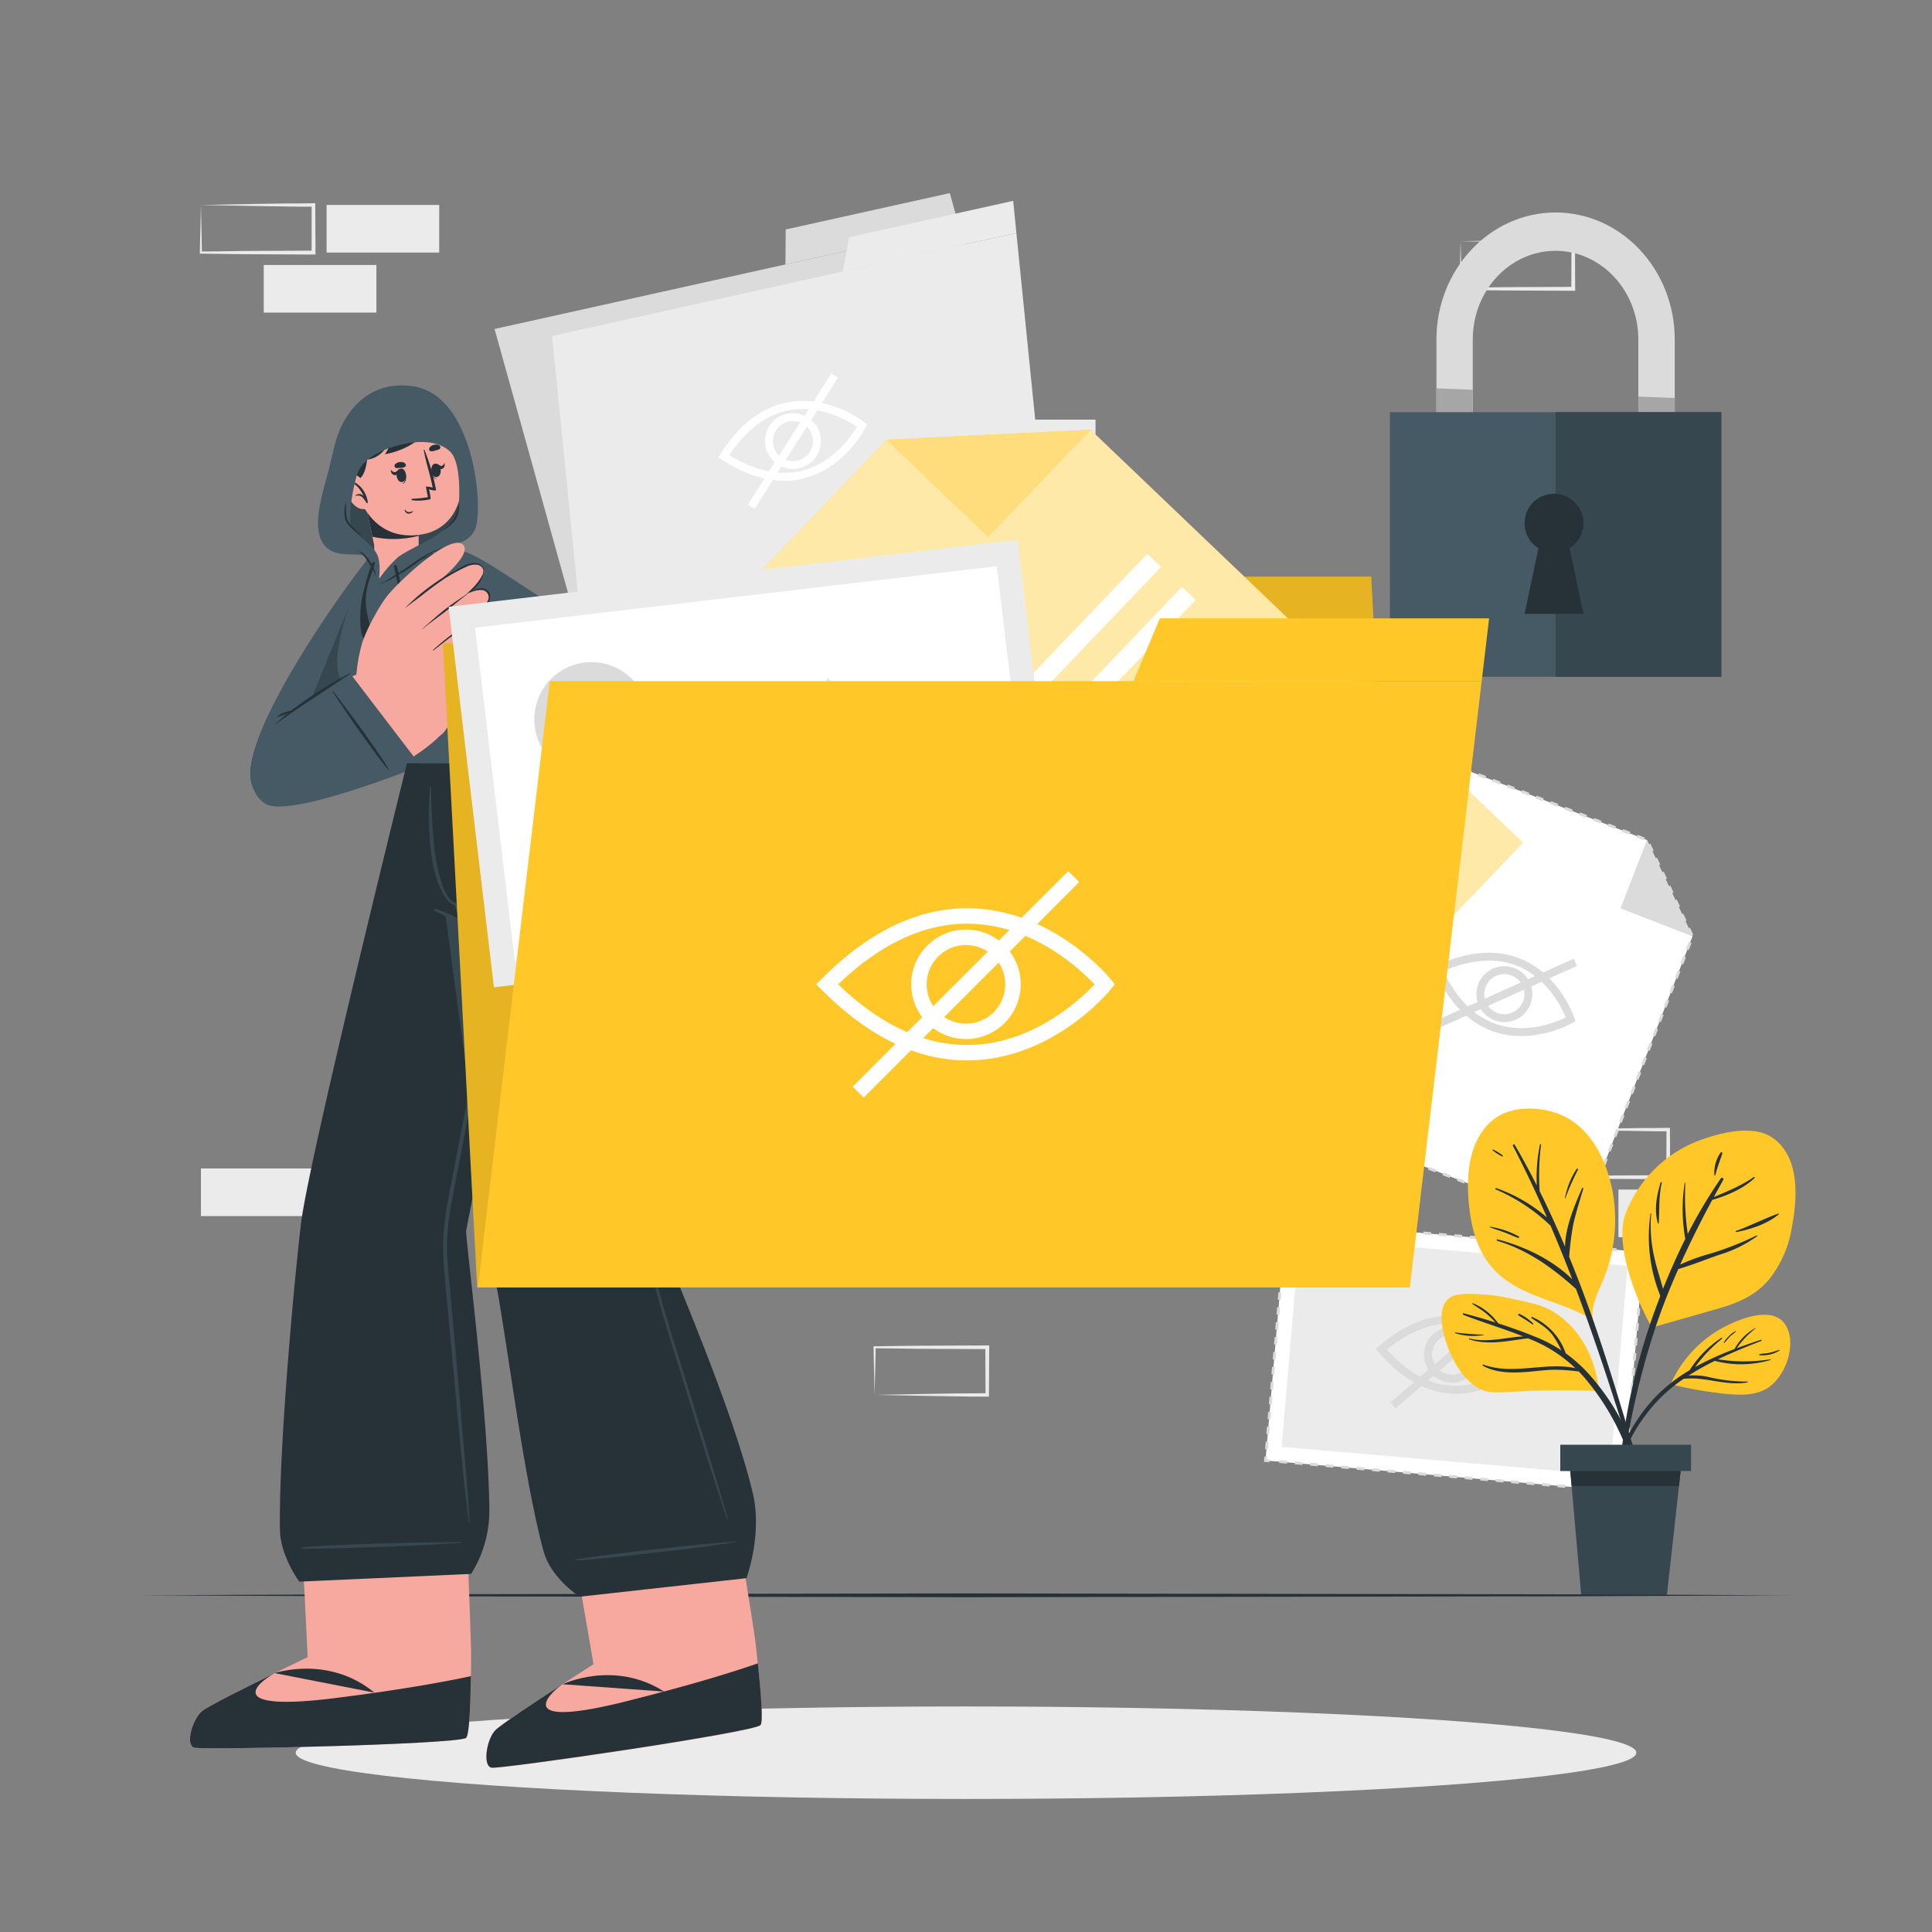 <svg xmlns="http://www.w3.org/2000/svg" viewBox="0 0 500 500"><rect x="0" y="0" width="500" height="500" fill="#808080" stroke="none"/><g id="freepik--background-complete--inject-2"><rect x="68.27" y="68.58" width="29.15" height="12.32" transform="translate(165.68 149.48) rotate(180)" style="fill:#ebebeb"></rect><rect x="84.53" y="53.05" width="29.15" height="12.32" transform="translate(198.2 118.41) rotate(180)" style="fill:#ebebeb"></rect><path d="M52,53.05l14.46-.28,7.32-.11c2.45,0,4.91,0,7.37-.06h.44v.45l.06,12.32v.5h-.5L66.58,65.8c-4.86,0-9.71-.11-14.57-.16h-.28v-.27c0-2.09.09-4.17.14-6.22Zm0,0,.14,6.22c0,2,.11,4.08.13,6.1L52,65.09c4.86,0,9.71-.16,14.57-.16l14.58-.06-.5.5,0-12.32.45.44c-2.41,0-4.81,0-7.22-.05l-7.24-.11Z" style="fill:#ebebeb"></path><path d="M378,62.42l14.46-.28,7.33-.11c2.45-.05,4.91,0,7.36-.05h.45v.45l.05,12.32v.5h-.5l-14.57-.06c-4.86,0-9.72-.12-14.58-.17h-.27v-.27c0-2.09.09-4.16.13-6.22Zm0,0,.15,6.22c0,2,.11,4.08.13,6.1l-.28-.27c4.86-.06,9.72-.16,14.58-.17l14.57-.06-.5.5.06-12.32.44.45c-2.4,0-4.8,0-7.21-.06l-7.25-.11Z" style="fill:#ebebeb"></path><rect x="52.01" y="302.39" width="29.15" height="12.32" transform="translate(133.16 617.11) rotate(180)" style="fill:#ebebeb"></rect><rect x="418.84" y="307.87" width="29.15" height="12.32" transform="translate(866.84 628.05) rotate(180)" style="fill:#ebebeb"></rect><path d="M402.58,292.33l14.46-.27,7.33-.12c2.45,0,4.91,0,7.36-.05h.45v.45l.05,12.32v.5h-.5l-14.57-.06c-4.86,0-9.72-.11-14.58-.17h-.27v-.27c0-2.09.09-4.16.13-6.22Zm0,0,.15,6.22c0,2.05.11,4.08.13,6.1l-.28-.27c4.86-.05,9.72-.16,14.58-.17l14.57-.06-.5.5.06-12.32.44.45c-2.4,0-4.8,0-7.21-.06l-7.25-.11Z" style="fill:#ebebeb"></path><rect x="254.38" y="108.6" width="29.15" height="12.32" transform="translate(537.9 229.52) rotate(180)" style="fill:#ebebeb"></rect><path d="M238.11,136.45l14.69-.28,7.25-.11c2.41-.05,4.81,0,7.21-.06l-.44.45-.06-12.32.5.5-14.57-.06c-4.86,0-9.72-.11-14.58-.16l.28-.28c0,2-.09,4.05-.13,6.1Zm0,0-.14-6.1c0-2-.11-4.13-.13-6.22v-.27h.27c4.86,0,9.72-.16,14.58-.16l14.57-.07h.51v.5l-.05,12.32v.45h-.45c-2.45,0-4.91,0-7.36-.06l-7.33-.11Z" style="fill:#ebebeb"></path><path d="M226.35,361l14.69-.28,7.25-.11c2.41,0,4.8,0,7.21-.05l-.45.44L255,348.65l.5.5-14.58-.07c-4.85,0-9.71-.11-14.57-.16l.27-.27c0,2-.08,4.05-.13,6.1Zm0,0-.14-6.1c-.05-2.05-.11-4.13-.13-6.21v-.27h.28c4.86-.05,9.72-.16,14.57-.16l14.58-.06h.5v.51L255.94,361v.45h-.44c-2.46,0-4.92,0-7.36-.06l-7.33-.11Z" style="fill:#ebebeb"></path><polygon points="327.51 377.98 420.1 385.98 425.38 324.06 332.8 316.05 327.51 377.98" style="fill:#fff"></polygon><polygon points="328.48 378.44 327.11 378.32 327.23 376.95 327.98 377.01 327.92 377.64 328.54 377.69 328.48 378.44" style="fill:#dbdbdb"></polygon><path d="M417.06,386.1l-2-.18.07-.75,2,.18Zm-4-.35-2-.18.06-.74,2,.17Zm-4-.35-2-.17.07-.75,2,.17Zm-4-.35-2-.17.06-.75,2,.17Zm-4-.35-2-.17.06-.75,2,.18Zm-4-.34-2-.18.07-.75,2,.18Zm-4-.35-2-.18.06-.75,2,.18Zm-4-.35-2-.17.06-.75,2,.17Zm-4-.35-2-.17.07-.75,2,.17Zm-4-.35-2-.17.06-.75,2,.17Zm-4-.34-2-.18.07-.75,2,.18Zm-4-.35-2-.18.07-.75,2,.18Zm-4-.35-2-.17.06-.75,2,.17Zm-4-.35-2-.17.07-.75,2,.17Zm-4-.35-2-.17.06-.75,2,.17Zm-4-.34-2-.18.06-.75,2,.18Zm-4-.35-2-.18.07-.75,2,.18Zm-4-.35-2-.18.06-.74,2,.17Zm-4-.35-2-.17.07-.75,2,.17Zm-4-.35-2-.17.07-.75,2,.17Zm-4-.35-2-.17.06-.75,2,.18Zm-4-.34-2-.18.07-.75,2,.18Z" style="fill:#dbdbdb"></path><polygon points="420.44 386.39 419.07 386.27 419.14 385.52 419.76 385.58 419.81 384.95 420.56 385.02 420.44 386.39" style="fill:#dbdbdb"></polygon><path d="M420.72,383.08,420,383l.16-1.93.75.06Zm.33-3.86-.74-.07.16-1.93.75.07Zm.33-3.87-.74-.06.16-1.94.75.07Zm.33-3.87-.74-.06.16-1.93.75.06Zm.33-3.86-.74-.07.16-1.93.75.06Zm.33-3.87-.75-.06.17-1.94.75.07Zm.33-3.87-.74-.06.16-1.93.75.06ZM423,356l-.74-.07.16-1.93.75.06Zm.33-3.87-.74-.06.16-1.94.75.07Zm.33-3.87-.74-.06.16-1.93.75.06Zm.33-3.86-.74-.07.16-1.93.75.06Zm.33-3.87-.74-.06.16-1.94.75.07Zm.33-3.87-.74-.06.16-1.93.75.06Zm.33-3.86-.74-.07.16-1.93.75.06Zm.33-3.87-.74-.06.16-1.94.75.07Z" style="fill:#dbdbdb"></path><polygon points="425.67 325.08 424.93 325.02 424.98 324.4 424.36 324.34 424.42 323.6 425.79 323.71 425.67 325.08" style="fill:#dbdbdb"></polygon><path d="M422.34,324.17l-2-.17.06-.75,2,.17Zm-4-.35-2-.17.07-.75,2,.17Zm-4-.35-2-.17.06-.75,2,.17Zm-4-.35-2-.17.07-.75,2,.18Zm-4-.34-2-.18.07-.75,2,.18Zm-4-.35-2-.18.06-.74,2,.17Zm-4-.35-2-.17.07-.75,2,.17Zm-4-.35-2-.17.06-.75,2,.17Zm-4-.35-2-.17.06-.75,2,.18Zm-4-.34-2-.18.07-.75,2,.18Zm-4-.35-2-.18.06-.74,2,.17Zm-4-.35-2-.17.06-.75,2,.17Zm-4-.35-2-.17.07-.75,2,.17Zm-4-.35-2-.17.06-.75,2,.18Zm-4-.34-2-.18.07-.75,2,.18Zm-4-.35-2-.18L360,318l2,.17Zm-4-.35-2-.18.06-.74,2,.17Zm-4-.35-2-.17.07-.75,2,.17Zm-4-.35-2-.17.06-.75,2,.18Zm-4-.35-2-.17.06-.75,2,.18Zm-4-.34-2-.18.07-.74,2,.17Zm-4-.35-2-.18.06-.74,2,.17Z" style="fill:#dbdbdb"></path><polygon points="333.09 317.08 332.34 317.01 332.46 315.64 333.83 315.76 333.76 316.51 333.14 316.46 333.09 317.08" style="fill:#dbdbdb"></polygon><path d="M328.14,375.08l-.75-.06.17-1.94.74.07Zm.33-3.87-.75-.06.17-1.94.74.07Zm.33-3.86-.75-.07.17-1.93.74.06Zm.33-3.87-.75-.06.17-1.94.74.07Zm.33-3.87-.75-.06.17-1.93.74.06Zm.33-3.86-.75-.07.17-1.93.74.06Zm.33-3.87-.75-.07.17-1.93.74.07Zm.33-3.87-.75-.06.17-1.94.74.07Zm.33-3.86-.75-.07.17-1.93.74.06Zm.33-3.87-.75-.07.17-1.93.74.07Zm.33-3.87-.75-.06.17-1.94.74.07Zm.33-3.87-.75-.06.17-1.93.74.06Zm.33-3.86-.75-.07.17-1.93.74.07Zm.33-3.87-.75-.06.17-1.94.74.07Zm.33-3.86-.75-.07.17-1.93.74.06Z" style="fill:#dbdbdb"></path><polygon points="331.69 374.45 416.59 381.79 421.21 327.58 336.31 320.24 331.69 374.45" style="fill:#ebebeb"></polygon><path d="M375.22,357.8a7.23,7.23,0,1,1,7.76-6.65A7.23,7.23,0,0,1,375.22,357.8Zm.95-12.38A5.19,5.19,0,1,0,381,351,5.19,5.19,0,0,0,376.17,345.42Z" style="fill:#dbdbdb"></path><path d="M375.14,360.62c-6.57-.51-12.77-4.13-18.44-10.78l-.66-.77.77-.67c7-6,14-8.6,20.92-7.71,10.59,1.35,16.92,10.35,17.18,10.73l.47.68-.57.61c-.32.33-7.95,8.25-18.62,8Zm-16.21-11.33c5.39,6,11.21,9.18,17.32,9.35,8.12.21,14.5-4.95,16.46-6.74-1.67-2.07-7.2-8.17-15.25-9.19C371.41,341.94,365.18,344.15,358.93,349.29Z" style="fill:#dbdbdb"></path><rect x="355.64" y="349.57" width="40.27" height="2.04" transform="translate(-137.69 328.8) rotate(-40.58)" style="fill:#dbdbdb"></rect><polygon points="150.85 167.24 271.04 140.56 248.17 58.47 127.99 85.14 150.85 167.24" style="fill:#dbdbdb"></polygon><polygon points="203.34 59.39 245.81 49.97 248.17 58.47 203.27 68.43 203.34 59.39" style="fill:#dbdbdb"></polygon><polygon points="150.95 167.22 271.13 140.54 263.04 60.29 142.86 86.96 150.95 167.22" style="fill:#ebebeb"></polygon><polygon points="219.74 61.4 262.21 51.98 263.04 60.29 218.14 70.25 219.74 61.4" style="fill:#ebebeb"></polygon><path d="M206.78,121.2a7.23,7.23,0,1,1,5.49-8.62A7.23,7.23,0,0,1,206.78,121.2Zm-2.69-12.12a5.19,5.19,0,1,0,6.19,3.94A5.2,5.2,0,0,0,204.09,109.08Z" style="fill:#fff"></path><path d="M207.53,123.93c-6.44,1.43-13.42-.23-20.78-5l-.86-.54.55-.86c4.92-7.78,10.9-12.32,17.77-13.48,10.52-1.78,19.19,5,19.56,5.27l.65.52-.37.74c-.21.41-5.21,10.21-15.5,13.05Zm-18.81-6.12c6.92,4.21,13.4,5.52,19.29,3.9,7.83-2.16,12.43-9,13.79-11.24-2.2-1.49-9.27-5.72-17.27-4.35C198.52,107.14,193.2,111.07,188.72,117.81Z" style="fill:#fff"></path><rect x="185.08" y="113.13" width="40.27" height="2.04" transform="translate(-1.29 225.94) rotate(-57.51)" style="fill:#fff"></rect><polygon points="408.9 317.49 336.55 289.47 372.52 196.59 426.24 217.4 438.02 242.31 408.9 317.49" style="fill:#fff"></polygon><path d="M408.77,317.84l-1.87-.73.27-.7,1.87.73Zm.83-1.12-.7-.27.72-1.86.7.27Zm-4.56-.33-1.87-.72.27-.7,1.87.72ZM401.31,315l-1.87-.73.27-.69,1.87.72Zm-3.73-1.45-1.87-.72.27-.7,1.87.72ZM411,313l-.69-.27.72-1.86.7.27Zm-17.19-.93-1.87-.73.27-.69,1.87.72Zm-3.73-1.45-1.87-.72.27-.7,1.87.72Zm22.37-1.35-.7-.27.72-1.86.7.27Zm-26.1-.09-1.87-.72.27-.7,1.87.72Zm-3.73-1.45-1.87-.72.27-.7,1.87.72Zm-3.73-1.44-1.87-.72.27-.7,1.87.72Zm35-.75-.7-.27.73-1.86.7.27Zm-38.73-.7-1.87-.72.27-.7,1.87.72Zm-3.73-1.44-1.87-.72.27-.7,1.87.72ZM367.74,302l-1.87-.73.27-.7,1.87.73Zm47.64-.15-.7-.27.72-1.86.7.27ZM364,300.5l-1.87-.72.27-.7,1.87.72Zm-3.73-1.44-1.87-.73.27-.7,1.87.73Zm56.54-1-.7-.27.73-1.86.7.27Zm-60.27-.46-1.87-.72.27-.7,1.87.72Zm-3.73-1.44-1.87-.73.27-.69,1.87.72Zm-3.73-1.45-1.87-.72.27-.7,1.87.72Zm69.18-.38-.7-.27.72-1.86.7.27Zm-72.91-1.06-1.87-.72.27-.7,1.87.72Zm-3.73-1.45-1.87-.72.27-.7,1.87.72Zm78.08-1.22-.7-.27.73-1.86.69.27Zm-81.81-.22-1.83-.71.28-.74.7.28v0l1.13.44Zm-.13-3-.69-.27.72-1.87.7.28Zm83.39-.47-.7-.27.72-1.86.7.27Zm-81.94-3.26-.7-.27.72-1.87.7.28Zm83.38-.47-.7-.27.72-1.86.7.27Zm-81.94-3.26-.7-.27.73-1.87.7.28Zm83.39-.47-.7-.27.72-1.86.7.27Zm-81.94-3.26-.7-.27.72-1.87.7.28Zm83.38-.47-.7-.27.72-1.86.7.27Zm-81.94-3.26-.7-.27.73-1.87.7.28Zm83.39-.47-.7-.27.72-1.86.7.27ZM345,268.7l-.7-.27.72-1.87.7.28Zm83.38-.47-.7-.27.72-1.86.7.27ZM346.44,265l-.7-.27.72-1.87.7.28Zm83.39-.47-.7-.27.72-1.86.7.27Zm-81.94-3.26-.7-.27.72-1.87.7.28Zm83.38-.47-.7-.27.72-1.86.7.27Zm-81.94-3.26-.7-.27.72-1.87.7.28Zm83.38-.47-.7-.27.73-1.86.7.27Zm-81.93-3.26-.7-.27.72-1.87.7.28Zm83.38-.47-.7-.27.72-1.86.7.27Zm-81.94-3.26-.7-.27.72-1.87.7.28Zm83.38-.47-.7-.27.73-1.86.7.27Zm-81.93-3.26-.7-.27.72-1.87.7.28Zm83.38-.47-.7-.27.72-1.86.7.27Zm-81.94-3.26-.7-.27.72-1.87.7.28Zm82.42-.43-.85-1.81.68-.32.85,1.81Zm-81-3.3-.69-.27.72-1.87.7.27Zm79.27-.32-.85-1.81.68-.32.85,1.81ZM358,235.13l-.7-.27L358,233l.7.27Zm76.11-.21-.85-1.8.68-.32.85,1.8Zm-74.67-3.52-.7-.27.73-1.87.7.27Zm73-.09-.85-1.81.68-.32.85,1.81Zm-1.71-3.62-.85-1.81.68-.32.85,1.81Zm-69.8,0-.7-.27.72-1.87.7.27ZM429,224.08l-.85-1.81.68-.32.85,1.81Zm-66.65-.14-.7-.27.73-1.87.69.27Zm64.94-3.48-.85-1.81.68-.32.85,1.81Zm-63.49-.25-.7-.27.72-1.87.7.27Zm61.59-2.75-1.87-.72.28-.7,1.86.72Zm-60.15-1-.7-.27.73-1.87.69.27Zm56.42-.46-1.87-.73.28-.69,1.86.72Zm-3.73-1.45-1.87-.72.28-.7,1.86.72Zm-3.73-1.44-1.87-.72.28-.7,1.86.72Zm-47.51-.38-.7-.27.72-1.87.7.27Zm43.78-1.07-1.87-.72.28-.7,1.86.72Zm-3.73-1.44-1.87-.72.28-.7,1.86.72ZM368.11,209l-.7-.27.72-1.87.7.27Zm34.88-.23-1.87-.72.28-.7,1.86.72Zm-3.73-1.44-1.87-.72.28-.7,1.86.72Zm-3.73-1.45-1.87-.72.28-.7,1.86.73Zm-26-.61-.7-.27.72-1.87.7.28Zm22.24-.83-1.87-.72.28-.7,1.86.72ZM388.07,203l-1.87-.73.28-.7,1.86.73Zm-3.73-1.45-1.87-.72.28-.7,1.86.72Zm-13.34,0-.7-.27.72-1.87.7.28Zm9.61-1.43-1.87-.73.28-.7,1.86.73Zm-3.73-1.45L375,198l.28-.7,1.86.72Zm-4.43-.85-.7-.27.56-1.45,1.11.43-.27.7-.41-.16Z" style="fill:#dbdbdb"></path><polygon points="426.24 217.4 438.02 242.31 419.39 235.09 426.24 217.4" style="fill:#dbdbdb"></polygon><path d="M386.77,264.05a7.23,7.23,0,1,1,9.32-4.19A7.24,7.24,0,0,1,386.77,264.05Zm4.41-11.61a5.19,5.19,0,1,0,3,6.69A5.19,5.19,0,0,0,391.18,252.44Z" style="fill:#dbdbdb"></path><path d="M385.9,266.73c-6.17-2.34-11.09-7.56-14.65-15.54l-.41-.93.92-.42c8.39-3.79,15.88-4.3,22.25-1.5,9.77,4.29,13.31,14.71,13.45,15.15l.26.79-.72.41c-.4.24-10,5.68-20.11,2.39C386.56,267,386.22,266.86,385.9,266.73Zm-12.36-15.44c3.47,7.31,8.17,12,14,13.85,7.73,2.5,15.31-.65,17.69-1.81-1-2.46-4.6-9.87-12-13.13C387.59,247.76,381,248.12,373.54,251.29Z" style="fill:#dbdbdb"></path><rect x="369.2" y="256.27" width="40.27" height="2.04" transform="translate(-71.24 182.13) rotate(-24.19)" style="fill:#dbdbdb"></rect></g><g id="freepik--Shadow--inject-2"><ellipse cx="250" cy="453.6" rx="173.48" ry="11.97" style="fill:#ebebeb"></ellipse></g><g id="freepik--Plant--inject-2"><path d="M417.59,309.89a40.64,40.64,0,0,1-.8,15.65,43.09,43.09,0,0,1-2.39,6.91c-1.25,2.86-2.55,5.66-2.23,8.79.3.2-.74.17-.77-.14-8.37-4.76-19.1-5.63-25.54-13.42-3.05-3.69-4.59-8.37-5.32-13-.79-5.1-1-10.73.3-15.75,1.11-4.25,3.59-8.34,7.58-10.42s9.51-2,13.84-.62C411.61,290.76,416.26,300.85,417.59,309.89Z" style="fill:#FFC727"></path><path d="M421.88,371.84c-1.14-3.8-2.28-7.61-3.45-11.41-2.3-7.44-4.69-14.85-7.33-22.17q-2.37-6.58-5-13a79.41,79.41,0,0,1,1-8.09c.7-3.24,1.72-6.38,2.66-9.55.06-.2-.25-.3-.33-.12-1.88,4.38-4.34,10-4.4,15.16q-3.06-7.31-6.57-14.4a61.71,61.71,0,0,1,.36-12,.14.14,0,0,0-.28-.06,42.58,42.58,0,0,0-.82,10.59c-1.8-3.55-3.69-7.06-5.71-10.52-.18-.31-.61,0-.45.32,3.15,6.05,6.06,12.24,8.8,18.5a40.25,40.25,0,0,0-13.12-7.6c-.21-.07-.37.23-.15.32a47.79,47.79,0,0,1,14.19,9.39q2.94,6.88,5.62,13.87c-5.23-5.13-12.4-8.51-19.33-10.32-.24-.06-.3.3-.07.37,8,2.42,14.25,7,20.35,12.43.71,1.88,1.4,3.77,2.09,5.66q3.87,10.76,7.38,21.64,1.69,5.22,3.32,10.45c1.17,3.75,2.09,7.72,3.61,11.34.15.35.77.27.69-.15C424.24,378.88,422.93,375.35,421.88,371.84Z" style="fill:#263238"></path><path d="M408,302.57a20.71,20.71,0,0,0-3,7.51.06.06,0,0,0,.12,0,66.27,66.27,0,0,1,3.26-7.37C408.5,302.51,408.14,302.35,408,302.57Z" style="fill:#263238"></path><path d="M393.07,320a21.94,21.94,0,0,0-7.51-2.52c-.07,0-.11.09,0,.12,1.21.5,2.48.85,3.7,1.32s2.42,1,3.66,1.47A.22.22,0,0,0,393.07,320Z" style="fill:#263238"></path><path d="M388.87,299a14.71,14.71,0,0,0-2.42-1.49.13.13,0,0,0-.14.21,13.84,13.84,0,0,0,2.38,1.54C388.85,299.39,389,299.13,388.87,299Z" style="fill:#263238"></path><path d="M445.8,338.32c-6,1.79-12.09,3.44-18.11,5.21-.53.16-10.72-19.37-7-29.43a32.83,32.83,0,0,1,20.48-19.44c4.31-1.46,9.6-2.69,14.14-1.68,4.05.89,6.9,4.2,8.21,8,1.79,5.17,1.2,11.33.22,16.61a28.91,28.91,0,0,1-5.93,13.55C454.58,334.94,450.5,336.92,445.8,338.32Z" style="fill:#FFC727"></path><path d="M454.54,319.76a79.47,79.47,0,0,1-11.82,4.65,50.41,50.41,0,0,0-7.89,2.86c2.55-5.68,5.34-11.23,8.3-16.74,3.9-1.12,8-2.88,10.93-5.64.16-.15-.05-.37-.22-.25-3.21,2.27-6.76,3.63-10.31,5.17q1.2-2.22,2.44-4.44c.23-.41-.34-.82-.61-.42a127.13,127.13,0,0,0-8.57,14.38,66.62,66.62,0,0,1-.62-13.18.09.09,0,0,0-.17,0,43.71,43.71,0,0,0,.15,14.48c-2.12,4.22-4,8.54-5.77,12.92-.69-2.63-1.59-5.22-2.18-7.87a36.23,36.23,0,0,1-.87-11.6c0-.12-.15-.12-.17,0a40.79,40.79,0,0,0,2.53,21.29c-1,2.64-2,5.28-2.85,7.93a157.77,157.77,0,0,0-8,41.82.26.26,0,0,0,.51,0,207.75,207.75,0,0,1,9-41.33c1.75-5.25,3.76-10.36,6-15.36,3.56-1.05,7.1-2.48,10.6-3.69a33.28,33.28,0,0,0,9.77-4.79A.13.13,0,0,0,454.54,319.76Z" style="fill:#263238"></path><path d="M460.16,314.09c-3.69,1.31-7.18,3.15-10.87,4.48-.17.06-.07.33.11.29,3.89-.8,7.76-2,10.9-4.56C460.42,314.2,460.28,314,460.16,314.09Z" style="fill:#263238"></path><path d="M430.06,306.14c0-.2-.24-.31-.3-.11-1,3.4-1.71,7-.73,10.48a.13.13,0,0,0,.26,0C429.47,313,429.27,309.59,430.06,306.14Z" style="fill:#263238"></path><path d="M445.29,298.29a9,9,0,0,0-1.6,5.78c0,.13.21.2.25.05.45-1.95,1.2-3.72,1.79-5.61A.25.25,0,0,0,445.29,298.29Z" style="fill:#263238"></path><path d="M374.11,346.93c1.76,5.61,6,13.36,12.61,13.42,4.31,0,8.65-.47,13-.53,4.63-.07,9.27-.06,13.88.21.38,0-.55-13.85-11.67-20.61-3.12-1.89-6.93-2.49-10.46-3.26a48.05,48.05,0,0,0-12.36-1.28c-2.55.1-4.68.64-5.59,3.25S373.26,344.26,374.11,346.93Z" style="fill:#FFC727"></path><path d="M378.89,339.91c2.7.7,5.43,1.49,8.14,2.35a27.14,27.14,0,0,0-2.24-2.18c-1.16-1-2.45-1.74-3.69-2.59-.11-.07-.05-.27.09-.22a15.26,15.26,0,0,1,6.56,5.22c3.38,1.09,6.72,2.29,9.95,3.62a37,37,0,0,1,6.37,3.35,25.75,25.75,0,0,0-2.31-4c-1.47-1.91-3.47-3-5.4-4.34a.17.17,0,0,1,.17-.29,15.79,15.79,0,0,1,8.67,9.4,37.34,37.34,0,0,1,6.31,5.73c7.36,8.36,13.15,19.48,13.17,30.82,0,.27-.43.35-.48.07a62.94,62.94,0,0,0-14-30.14c-.53-.62-1.07-1.2-1.62-1.77a51.34,51.34,0,0,0-6.08-.45c-2.37,0-4.72.35-7.07.54-3.89.32-8.18.36-11.68-1.59-.15-.09-.05-.36.12-.29,7.81,2.84,16-.76,23.82.93a36.45,36.45,0,0,0-11.54-7.44l-.72-.29c-5,.6-10.29,1.91-15.17.28a.12.12,0,0,1,.06-.23c4.71,1.17,9.24-.31,13.89-.54-5.07-2-10.23-3.54-15.31-5.5C378.44,340.18,378.43,339.79,378.89,339.91Z" style="fill:#263238"></path><path d="M376.68,344.84a66.05,66.05,0,0,0,7.29.56.05.05,0,0,1,0,.1,15.19,15.19,0,0,1-7.36-.47A.1.1,0,0,1,376.68,344.84Z" style="fill:#263238"></path><path d="M393.15,340a12,12,0,0,1,3.61,2.51c.13.12,0,.34-.18.24-.62-.44-1.25-.86-1.88-1.27a18.74,18.74,0,0,1-1.76-1.12C392.78,340.26,393,340,393.15,340Z" style="fill:#263238"></path><path d="M432.42,358.09c-.09.18.18.36.28.16h0a.26.26,0,0,0,.18.11,108.37,108.37,0,0,0,13.58,2.37c3.68.33,7.92.54,11.13-1.6,4.37-2.89,7.24-10.62,4.88-15.54-2.79-5.83-11.2-2.66-15.42-.59A31,31,0,0,0,432.42,358.09Z" style="fill:#FFC727"></path><path d="M429.16,360.79a43,43,0,0,1,8.11-6.18,27.72,27.72,0,0,1,8.22-8.38c.16-.11.3.14.15.25a37.64,37.64,0,0,0-6.93,7.29,77.24,77.24,0,0,1,10.18-4.63,13.56,13.56,0,0,1,5.46-5.47s.11,0,.06.07a22.67,22.67,0,0,0-4.94,5.18c2.07-.77,4.16-1.49,6.25-2.18.19-.06.26.22.08.29-3.72,1.46-7.52,3-11.2,4.75a42.84,42.84,0,0,0,13.56,0,.1.1,0,0,1,0,.2,26.71,26.71,0,0,1-14.38.21A67,67,0,0,0,437,356a17.25,17.25,0,0,1,5.52.45,42.24,42.24,0,0,0,9.69,1.1c.12,0,.16.2,0,.22-5.62,1-10.94-1.59-16.51-.92a42.54,42.54,0,0,0-5.8,4.74,43.28,43.28,0,0,0-8.47,11.94c-2.34,4.77-3.62,9.83-5.51,14.77a.18.18,0,0,1-.35-.1C417.23,378.45,422.07,367.72,429.16,360.79Z" style="fill:#263238"></path><path d="M446.11,347.45a6.39,6.39,0,0,1,1.44-1.75,5.73,5.73,0,0,1,1.66-1.24.06.06,0,0,1,.06.09c-.46.52-1.11.91-1.6,1.41s-.92,1.09-1.43,1.59A.08.08,0,0,1,446.11,347.45Z" style="fill:#263238"></path><path d="M455.39,350.47c.83-.21,1.71-.2,2.56-.37a23.61,23.61,0,0,0,2.48-.75.1.1,0,0,1,.08.19,8.29,8.29,0,0,1-5.12,1.19A.13.13,0,0,1,455.39,350.47Z" style="fill:#263238"></path><polygon points="405.99 376.19 406.73 384.57 409.23 412.86 431.39 412.86 434.52 384.57 435.44 376.19 405.99 376.19" style="fill:#37474f"></polygon><polygon points="405.99 376.19 406.73 384.57 434.52 384.57 435.44 376.19 405.99 376.19" style="fill:#263238"></polygon><rect x="403.79" y="373.9" width="33.84" height="6.8" transform="translate(841.43 754.6) rotate(180)" style="fill:#37474f"></rect></g><g id="freepik--Padlock--inject-2"><path d="M433.42,87.85v33.27H424V87.85c0-12.65-9.61-22.94-21.44-22.94S381.15,75.2,381.15,87.85v33.27h-9.4V87.85c0-18.12,13.83-32.86,30.83-32.86S433.42,69.73,433.42,87.85Z" style="fill:#dbdbdb"></path><polygon points="371.75 100.5 381.15 100.88 381.15 121.12 371.75 121.12 371.75 100.5" style="fill:#a6a6a6"></polygon><polygon points="433.42 103.01 433.42 121.12 424.01 121.12 424.01 102.63 433.42 103.01" style="fill:#a6a6a6"></polygon><rect x="359.7" y="106.67" width="85.77" height="68.5" style="fill:#455a64"></rect><rect x="402.58" y="106.67" width="42.89" height="68.5" style="fill:#37474f"></rect><path d="M406.21,141.87l3.59,17H394.56l3.59-17a7.62,7.62,0,1,1,8.06,0Z" style="fill:#263238"></path></g><g id="freepik--Floor--inject-2"><polygon points="36.47 412.86 89.85 412.62 143.23 412.53 250 412.37 356.77 412.53 410.15 412.62 463.53 412.86 410.15 413.11 356.77 413.2 250 413.36 143.23 413.19 89.85 413.11 36.47 412.86" style="fill:#263238"></polygon></g><g id="freepik--Character--inject-2"><path d="M94.86,145C88.1,153.33,62,190.2,64.92,202.44c1.78,7.53,10.13,6.22,14.87,4.32,5.55-2.23,20.23-46.14,22.09-55.07C103.66,143.18,101.49,136.84,94.86,145Z" style="fill:#f7a9a0"></path><path d="M94.86,145C88.1,153.33,62,190.2,64.92,202.44c1.78,7.53,10.13,6.22,14.87,4.32,5.55-2.23,20.23-46.14,22.09-55.07C103.66,143.18,101.49,136.84,94.86,145Z" style="fill:#455a64"></path><path d="M102.47,147.06a26.2,26.2,0,0,1-.59,4.63c-1.86,8.93-16.54,52.84-22.1,55.07-2.81,1.14-6.92,2.06-10.15,1l25.84-63.52,1.89-4.62,1.31,1.91Z" style="fill:#37474f"></path><path d="M97.3,182.6s.15,9.92,1.89,12.58c.62.94,3.82,2.38,3.82,2.38h54.42s1.71-6.27-.17-9.26c-5.71-9.1-18.25-25.07-40.58-42.26-8.39-6.46-19-7.7-21.84-1.26-1.61,3.68-8.74,21.29-7.44,28.72C88.55,180.05,97.3,182.6,97.3,182.6Z" style="fill:#455a64"></path><path d="M104.68,178.69a50.42,50.42,0,0,1,7.27-.21c1.21.07,2.4.19,3.6.34.59.08,1.19.13,1.79.19a7.88,7.88,0,0,0,1.88,0s.07.08,0,.09a12.81,12.81,0,0,1-1.75.31,12.48,12.48,0,0,1-1.73,0c-1.22-.06-2.44-.18-3.66-.25-2.47-.14-4.93-.29-7.4-.25C104.58,178.9,104.57,178.7,104.68,178.69Z" style="fill:#263238"></path><path d="M99.23,181.94a52.73,52.73,0,0,1,5.83-1.43c1-.18,2-.3,3-.4.47-.05,1-.08,1.43-.11s1.06,0,1.58-.05c0,0,.07.08,0,.09-.49.05-1,.19-1.46.27l-1.48.25-3,.51c-2,.31-3.94.65-5.9,1A.08.08,0,0,1,99.23,181.94Z" style="fill:#263238"></path><path d="M117.43,155c9,10.59,30.95,39,42.7,39.83,10,.73,28.61-7.39,33.75-10.62,3-1.86-7.31-21.39-11-22s-18.44,5.5-21.2,5.87-25.63-15.84-37.54-22.18C109.13,137.84,110.37,146.65,117.43,155Z" style="fill:#f7a9a0"></path><path d="M177.81,164.66s5-5.73,7.77-7.76,15.82-5.81,16.8-3c1.26,3.58-5.85,7.25-9.57,8.6,0,0,2.93,8.28-1.6,12S177.81,164.66,177.81,164.66Z" style="fill:#f7a9a0"></path><path d="M190.4,185.57c2.9-.3,16.08-2.88,19.59-4.41s13.28-6.69,12.37-9.5-3.88-1.53-3.88-1.53,3.78-2.83,2.61-5.57-5.74-.59-5.74-.59,3.67-3.19,2.31-5.85-5.59.28-5.59.28,3.49-2.76,1.45-4.47c-2.45-2.06-8.32,3.75-12.32,5.16-.91.32-18.87,5.16-18.87,5.16Z" style="fill:#f7a9a0"></path><path d="M212.43,158.16c-4.32,4.26-7,5.38-12.79,6.66-.12,0-.1.2,0,.18,5.83-.73,9.33-1.65,13-6.65C212.83,158.11,212.64,158,212.43,158.16Z" style="fill:#263238"></path><path d="M215.69,163.62c-4.88,4-7.72,5.28-13.74,7.07-.09,0,0,.17,0,.15,6-1.26,9.52-2.27,13.86-6.94C216.05,163.69,215.91,163.44,215.69,163.62Z" style="fill:#263238"></path><path d="M218.17,170.22c-5,3.56-8.06,5.06-14.13,6a.12.12,0,0,0,0,.23c6.29-.41,10.11-2.24,14.2-6.11C218.54,170.11,218.48,170,218.17,170.22Z" style="fill:#263238"></path><path d="M202.4,155c-1.21,4.1-6.2,5.55-9.71,7.12a.35.35,0,0,0-.13.56c1,3.55,1.37,8.86-1.11,11.86a.09.09,0,0,0,.12.13c3.1-2.87,3.16-8.11,1.82-11.93,3.63-1.55,8.57-3.23,9.05-7.73A0,0,0,0,0,202.4,155Z" style="fill:#263238"></path><path d="M189.62,190.63l-16.23-28.19s-11.12,4.47-12.37,4c-11.48-4.41-29.69-18.09-37.39-22.14-12.88-6.77-15.51-.82-5.52,14.5,5.57,8.54,20.2,28.39,39.34,36.45C164.06,198,189.62,190.63,189.62,190.63Z" style="fill:#455a64"></path><path d="M178.67,187.69c-.33-.74-.68-1.46-1-2.19-.71-1.48-1.43-2.94-2.15-4.41-1.43-2.92-3-5.79-4.52-8.65-.88-1.63-1.71-3.29-2.67-4.88a.08.08,0,0,0-.14.07c.62,1.5,1.38,3,2.07,4.44s1.38,3,2.1,4.43c1.44,2.92,2.94,5.8,4.47,8.68.43.8.83,1.63,1.3,2.42.24.4.44.82.69,1.22s.53.79.76,1.2c0,0,.1,0,.08,0C179.29,189.22,179,188.44,178.67,187.69Z" style="fill:#263238"></path><path d="M120.19,161.87c1.28,1.67,2.58,3.32,4,4.92s2.72,3.2,4.14,4.76c2.82,3.11,5.74,6.13,8.82,9a109.26,109.26,0,0,0,9.65,8.06c1.71,1.21,3.41,2.45,5.22,3.51s3.65,2.08,5.48,3.13a65.18,65.18,0,0,1-11-6.17,96.58,96.58,0,0,1-9.83-8,123.93,123.93,0,0,1-8.75-9.15A102.1,102.1,0,0,1,120.19,161.87Z" style="fill:#263238"></path><path d="M120.23,164.24c.78.55,1.48,1.13,2.21,1.7l1.08.87c.35.29.72.57,1.07.89a8,8,0,0,1-2.46-1.37A8.23,8.23,0,0,1,120.23,164.24Z" style="fill:#263238"></path><path d="M89.83,137c2.51,3.67,5.31,4.64,6.51,7a25.89,25.89,0,0,1,1.82,5.92s2.43-3.13,4.32-5.22c1.56-1.72,7.13-2.89,10.26-4.58,1.64-.88,5.79-4.54,6.47-6.92.35-1.22,1.47-15.48-2.85-18.77-4-3.07-9.38-3.49-14.78-3a10.45,10.45,0,0,0-9.34,6.57C89.72,123.78,87.41,133.44,89.83,137Z" style="fill:#37474f"></path><path d="M108.33,142.18c-.26,1-5.3,7.76-10.06,7.48-1.55-.09-1.43-8.58-1.43-8.58l-.13-.62-1.87-8.8,10.38-6.51,1.5-.86s.35,2.44.76,5.49l.06.43c0,.17,0,.33.07.49.07.46.13.92.19,1.39s.09.69.12,1.06.08.74.12,1.11A57.3,57.3,0,0,1,108.33,142.18Z" style="fill:#f7a9a0"></path><path d="M94.84,131.66l1.54,7.25a25.7,25.7,0,0,0,11.94-.24c0-1.32-.13-2.88-.28-4.41,0-.38-.07-.74-.11-1.11s-.09-.71-.13-1.06-.13-.93-.19-1.38c0-.17,0-.33-.07-.5s0-.29-.07-.44c-.4-3-.75-5.48-.75-5.48l-1.5.86Z" style="fill:#263238"></path><path d="M119,118.73c2.75,15.55-6.25,19-9.61,19.54-3,.53-13.47,2-17.81-13.21s2-21.37,8.91-23S116.25,103.19,119,118.73Z" style="fill:#f7a9a0"></path><path d="M113.5,116.34a9.65,9.65,0,0,1-1,.3,1.84,1.84,0,0,1-1.13.11.55.55,0,0,1-.32-.61,1.41,1.41,0,0,1,1.06-.94,2,2,0,0,1,1.48,0A.6.6,0,0,1,113.5,116.34Z" style="fill:#263238"></path><path d="M102.69,121.15c.37,0,.72-.06,1.09-.09a1.73,1.73,0,0,0,1.09-.3.55.55,0,0,0,.09-.68,1.37,1.37,0,0,0-1.32-.5,2,2,0,0,0-1.37.55A.6.6,0,0,0,102.69,121.15Z" style="fill:#263238"></path><path d="M104.91,122.27s-.07.06-.07.1c.18,1.07.2,2.32-.72,2.8,0,0,0,.07,0,.06C105.3,124.91,105.25,123.25,104.91,122.27Z" style="fill:#263238"></path><path d="M103.81,121.27c-1.74.1-1.42,3.57.19,3.48S105.27,121.19,103.81,121.27Z" style="fill:#263238"></path><path d="M103.15,121.52c-.29.22-.55.6-.92.67s-.77-.25-1.08-.58c0,0-.06,0-.05,0,.05.66.37,1.32,1.09,1.36s1.07-.61,1.18-1.29C103.39,121.6,103.26,121.43,103.15,121.52Z" style="fill:#263238"></path><path d="M111.67,121.15c0-.05.08,0,.08.09,0,1.08.24,2.31,1.23,2.62a0,0,0,0,1,0,.06C111.77,123.81,111.52,122.17,111.67,121.15Z" style="fill:#263238"></path><path d="M112.57,120c1.73-.22,2.05,3.25.45,3.45S111.12,120.16,112.57,120Z" style="fill:#263238"></path><path d="M113.31,120.13c.3.16.6.47.93.46s.63-.41.84-.79c0,0,0,0,0,0,.08.66-.07,1.37-.7,1.56s-1.05-.36-1.27-1C113.12,120.26,113.2,120.07,113.31,120.13Z" style="fill:#263238"></path><path d="M104.81,131.92c.26.25.52.6.92.62a2.76,2.76,0,0,0,1.15-.29,0,0,0,0,1,.05.06,1.45,1.45,0,0,1-1.36.61,1.15,1.15,0,0,1-.86-.95C104.69,131.91,104.77,131.89,104.81,131.92Z" style="fill:#263238"></path><path d="M107,129.51a13.94,13.94,0,0,0,4.25-.28c.12,0,.19-.29.2-.41h0s-.4-2.18-.4-2.18c.31.1,1.88.54,1.79.13a53.36,53.36,0,0,0-3-10.36.09.09,0,0,0-.18.06c.56,3.27,1.7,6.43,2.32,9.72a6.13,6.13,0,0,0-1.73-.25c-.1,0,.47,2.38.48,2.74a36.72,36.72,0,0,1-3.87.39C106.38,129.09,106.32,129.46,107,129.51Z" style="fill:#263238"></path><path d="M92,124.19c2.57.14,3-5.25,3-5.25s5.22-.11,6.77-7.65a11.55,11.55,0,0,1-2.17,6.26s9.18-1.19,12.87-9c0,0-1.45,4-2.87,5.38a10.75,10.75,0,0,0,5.64-4.34s1.72,4.41,3,5.6c0,0-.75-16.08-15.62-14,0,0-9.32.84-12.5,8.3S92,124.19,92,124.19Z" style="fill:#263238"></path><path d="M95.35,125.74s-3.87-4.6-6-3.18,1.09,8.31,3.79,9.05a2.67,2.67,0,0,0,3.44-1.75Z" style="fill:#f7a9a0"></path><path d="M90.33,124.51a0,0,0,0,0,0,.07c1.9.58,3,2.2,3.85,3.9a1.47,1.47,0,0,0-2.23-.21s0,.11.06.1a1.63,1.63,0,0,1,1.85.41,8.05,8.05,0,0,1,1,1.38c.1.15.39,0,.31-.14l0,0C95,127.63,92.86,124.52,90.33,124.51Z" style="fill:#263238"></path><path d="M84.21,141.41c3,3.33,9.3,1.27,10.37,2.75.64.88,3.49,5.67,3.33,7.06a27.81,27.81,0,0,0,6.69-3.68,36.18,36.18,0,0,1,10.6-6c1.71-.57,7-.9,8.09-5.65,1.63-7.26-1.35-33.22-15.93-35.83-9.61-1.72-16.7,3.75-19.91,12.44-1,2.64-1.81,7.18-2.88,11C82.55,130.67,80.87,137.73,84.21,141.41Zm8-18c.78-2.75,2.68-5,7.19-6.92,3.17-1.33,12.11-4.11,17,.3,3.26,2.93,2.46,14.16,2.14,15.38-.55,2.06-2.83,4.77-6.3,6.84-1.84,1.1-7.64,3.92-9.17,5.13a32.94,32.94,0,0,0-5,5.75s.66-4.16-.53-6.51-4.75-4.6-6.49-6.9C90,135,91,127.68,92.24,123.42Z" style="fill:#455a64"></path><path d="M115.41,141.41l-2.27,1.09c-.75.38-1.54.68-2.24,1.12-1.41.88-2.78,1.84-4.14,2.82-.68.49-1.38,1-2.09,1.42l-2.17,1.28a15.35,15.35,0,0,1-4.59,2.08,10,10,0,0,0,2.26-1.07c.72-.43,1.42-.88,2.11-1.35s1.45-.89,2.14-1.33,1.36-1,2.06-1.43a45.75,45.75,0,0,1,4.25-2.72C112.26,142.56,113.84,142,115.41,141.41Z" style="fill:#263238"></path><path d="M97.37,149.23a28,28,0,0,0-2-3.66,18.11,18.11,0,0,0-1.2-1.67,4.86,4.86,0,0,0-1.55-1.33,3.6,3.6,0,0,1,1.84,1.07,9.59,9.59,0,0,1,1.33,1.66,12.6,12.6,0,0,1,1,1.89A8,8,0,0,1,97.37,149.23Z" style="fill:#263238"></path><path d="M114.26,143a6,6,0,0,0-1.41.2,3.29,3.29,0,0,0-1.25.6,6.09,6.09,0,0,1-2.71,1,7.93,7.93,0,0,0,1.33-.51,9.29,9.29,0,0,0,1.24-.68,3.18,3.18,0,0,1,1.35-.57A4.16,4.16,0,0,1,114.26,143Z" style="fill:#263238"></path><path d="M118.78,130.27a6,6,0,0,1-.09,2.19,5,5,0,0,1-.83,2.08,9.61,9.61,0,0,1-1.53,1.59,12.34,12.34,0,0,1-1.75,1.29,22.61,22.61,0,0,0,2.9-3.15,6.85,6.85,0,0,0,.78-1.92A15.81,15.81,0,0,0,118.78,130.27Z" style="fill:#263238"></path><path d="M89.65,129.75a8.64,8.64,0,0,0-.08,2.73c0,.45.11.9.17,1.36a3.09,3.09,0,0,0,.45,1.19,12,12,0,0,0,1.75,2.06,14.58,14.58,0,0,1,1.83,2.09c-.65-.65-1.36-1.23-2.07-1.84a9.43,9.43,0,0,1-1.93-2.05,3.34,3.34,0,0,1-.52-1.39,12.79,12.79,0,0,1-.11-1.4A6,6,0,0,1,89.65,129.75Z" style="fill:#263238"></path><path d="M102.65,146.27a61.36,61.36,0,0,1,1.65,10.37c.19,2.44-.25,11.24-3,11.08s1.36-6.06,1.88-10.72-.92-8-1.24-10.73Z" style="fill:#263238"></path><path d="M96.43,145.44a58,58,0,0,0-2.78,9.64c-.47,2.29-1.09,10.7,1.52,10.87s-.58-5.91-.52-10.4,1.81-7.45,2.44-10Z" style="fill:#263238"></path><path d="M70.26,208.18c-7.77-1-4.87-15.79-.55-19.15,10.14-7.89,20.78-15.47,32.23-17.41,3.68-.63,16.61,13.9,12,18.69C106.57,198,83,209.86,70.26,208.18Z" style="fill:#f7a9a0"></path><path d="M92.48,184.68a45,45,0,0,1,1-17.38c1-4,4.83-10.65,6.67-13,2.74-3.53,16.47-16.56,19.7-13.3,2.93,3-10.29,12.65-10.29,12.65s12.47-11,15.34-6.76-13.53,13.17-13.53,13.17,13.07-11,15.34-6.17c1.72,3.62-12.67,12.58-12.67,12.58s11.3-9.35,13.22-5.7c2.13,4-10.63,13.14-10.63,13.14,1.22,5.38,1.34,13.51-2.67,16.41C113,191,92.48,184.68,92.48,184.68Z" style="fill:#f7a9a0"></path><path d="M105,157.15c1.42-1.34,2.85-2.7,4.38-3.91s3.11-2.37,4.75-3.43a33.22,33.22,0,0,1,6.77-3.53c-4.12,1.93-9.67,6.18-11.2,7.39s-3.12,2.34-4.66,3.54C105,157.24,105,157.18,105,157.15Z" style="fill:#263238"></path><path d="M109.27,162.77c1.88-1.64,3.7-3.33,5.65-4.88s3.94-2.83,6-4.24c.15-.11.16,0,0,.13-2,1.48-3.72,3-5.7,4.52s-4,2.94-5.92,4.51C109.27,162.84,109.24,162.79,109.27,162.77Z" style="fill:#263238"></path><path d="M112.06,168.24a58.1,58.1,0,0,1,9.28-7c.16-.1.15.06,0,.17-3.11,2.2-5.61,4.12-9.17,6.94C112.1,168.38,112,168.3,112.06,168.24Z" style="fill:#263238"></path><path d="M124.08,150.83a6.78,6.78,0,0,0,1-1.92,2.82,2.82,0,0,0-.12-2s-.08,0-.06,0a2.33,2.33,0,0,1-.2,2.15,11.19,11.19,0,0,1-1.11,1.69,14.62,14.62,0,0,1-1.39,1.56,20.44,20.44,0,0,1-1.53,1.41h0a0,0,0,0,0,0,0h0a0,0,0,0,0,.05,0,7.27,7.27,0,0,1,3-1,3,3,0,0,1,1.51.08,1.92,1.92,0,0,1,1.17,2.27,3.75,3.75,0,0,1-.68,1.22,28.62,28.62,0,0,1-2,2.49c-.41.43-.82.86-1.25,1.27s-.89.78-1.29,1.21c0,0,.08.1.11.08.4-.15,3.28-1.57,4.63-1.25a1.73,1.73,0,0,1,1.4,1.43,3.51,3.51,0,0,1-.49,2.16,26.2,26.2,0,0,1-2.25,3.22s0,.07.06,0c.62-.74,2-2.31,2.48-3.12a3.41,3.41,0,0,0,.62-2.29,2.11,2.11,0,0,0-1.26-1.7,3.51,3.51,0,0,0-2.24.09,24.4,24.4,0,0,0-2.58,1.1c.32-.24,1.79-1.57,2.21-2a25.58,25.58,0,0,0,2.3-2.68,2.62,2.62,0,0,0,.53-2.81,2.39,2.39,0,0,0-2.45-1.24A6.2,6.2,0,0,0,122,153c.19-.15.39-.3.57-.47A11.64,11.64,0,0,0,124.08,150.83Z" style="fill:#263238"></path><path d="M115.24,149.54a25.34,25.34,0,0,1,2.47-1.78,18.84,18.84,0,0,1,2.68-1.48,4.9,4.9,0,0,1,3.07-.51,2.54,2.54,0,0,1,1.37.81,2,2,0,0,1,.42,1.47,2.1,2.1,0,0,0-1.86-1.91,5.26,5.26,0,0,0-2.8.59C118.77,147.55,117,148.59,115.24,149.54Z" style="fill:#263238"></path><path d="M90.65,174.32l18.24,23.86S74.82,212,68.63,208c-4.5-2.91-5-10.41-1-16.9C70.42,186.62,90.65,174.32,90.65,174.32Z" style="fill:#455a64"></path><path d="M99.46,197.19q-.66-1-1.35-2-1.38-2-2.78-4c-1.85-2.67-3.79-5.29-5.76-7.88-1.11-1.47-2.18-3-3.37-4.42-.06-.07-.17,0-.12.08.84,1.4,1.8,2.73,2.71,4.09s1.8,2.73,2.74,4.07q2.79,4,5.71,7.91c.54.73,1.06,1.49,1.64,2.2.3.36.56.75.87,1.11s.64.69.93,1.06c0,0,.1,0,.07,0C100.31,198.62,99.92,197.89,99.46,197.19Z" style="fill:#263238"></path><path d="M91.2,175l-.6-.67h.08l-4.92,3.3-4.94,3.27c-3.29,2.17-6.56,4.36-9.75,6.7a48.93,48.93,0,0,1,4.51-3.87c1.56-1.22,3.19-2.35,4.83-3.46s3.32-2.15,5-3.16,3.42-2,5.19-2.89l0,0,0,.05Z" style="fill:#263238"></path><path d="M71.62,185.67a3,3,0,0,1,.91-.78,6.17,6.17,0,0,1,1.07-.51,7.58,7.58,0,0,1,1.12-.34,6.7,6.7,0,0,1,1.18-.16,13.93,13.93,0,0,1-2.13,1l-1.07.4A9.7,9.7,0,0,0,71.62,185.67Z" style="fill:#263238"></path><path d="M50.23,452.27c2.31.72,67.91-.84,70.36-2.49,1-.61,1.28-10.18,1.34-21.76v-.36c0-2.38-1.54-42.38-1.54-42.38l-42.88.9,2.09,42,0,.71s-24.84,11.83-27.35,13.93S47.92,451.57,50.23,452.27Z" style="fill:#f7a9a0"></path><path d="M121.88,433.78c-.14,8.85-.5,15.5-1.29,16-2.46,1.65-68.05,3.21-70.36,2.49s-.45-7.34,2.05-9.43c1.53-1.28,11.35-6.17,18.8-9.8-5,2.72-12.94,10,15.69,6.42C104.43,437.24,115.6,435.14,121.88,433.78Z" style="fill:#263238"></path><path d="M71.08,433s13.9-4.76,25.84,5.06" style="fill:#263238"></path><path d="M144.64,197.59s-22.43,112.62-24,120.93c-.26,1.34,5.65,46.49,6,71.63a30.68,30.68,0,0,1-4.73,17.18l-44.46,2s-4.87-6.59-5-13.36c-.34-21.74,3.93-66.75,5.46-79.41,2-16.62,27.41-119,27.41-119Z" style="fill:#263238"></path><path d="M119.49,399.08c-7.1.1-5.06,0-12.15.14-3.47.09-26.27.66-29.49,1.31a.07.07,0,0,0,0,.14c3.26.43,26.05-.54,29.51-.69,7.09-.31,5-.3,12.13-.69A.11.11,0,0,0,119.49,399.08Z" style="fill:#37474f"></path><path d="M114.83,318.86c.49-6.2,1.91-12.34,3.08-18.44q1.78-9.39,3.56-18.77c2.35-12.39,4.66-24.78,7-37.17,2.69-14,6.52-27.68,9.35-41.65.07-.32.54-.17.49.15-4.39,24.84-10.22,49.31-14.92,74.1q-1.78,9.39-3.56,18.77c-1.15,6.1-2.45,12.19-3.44,18.32a50.88,50.88,0,0,0-.69,9.63c.08,3,.4,6.05.67,9.08.58,6.34,1.17,12.69,1.72,19q.91,10.47,1.81,20.94c.6,7.1,1.27,14.21,1.62,21.32,0,.09-.15.11-.16,0-1.67-12.52-2.66-25.16-3.85-37.74q-.9-9.51-1.77-19C115.21,331.28,114.33,325,114.83,318.86Z" style="fill:#37474f"></path><path d="M110,197.59l14,103.85c6.67-33.63,20.65-103.85,20.65-103.85Z" style="fill:#37474f"></path><path d="M127.23,457.49c2.38.43,67.31-9,69.55-11,.87-.72,0-10.26-1.29-21.76l-.05-.36c-.27-2.37-6.65-41.88-6.65-41.88l-42.45,6.07L153.48,430l.12.71s-23.23,14.74-25.47,17.13S124.86,457.07,127.23,457.49Z" style="fill:#f7a9a0"></path><path d="M196.13,430.47c.93,8.81,1.38,15.45.65,16-2.24,1.93-67.17,11.4-69.55,11s-1.32-7.24.9-9.62c1.37-1.44,10.52-7.49,17.48-12-4.68,3.3-11.63,11.49,16.35,4.47C179.23,436,190.06,432.59,196.13,430.47Z" style="fill:#263238"></path><path d="M145.61,435.88s13.23-6.4,26.27,1.9" style="fill:#263238"></path><path d="M150,413.23l43.18-4.8s4.21-11.34,1.62-22.12c-5.47-22.73-21-57.67-22.13-61.67-1.7-6.11-5.47-55.32-9.13-85.74,0,0,6.95-16.47-6.06-41.34H105.26s3.49,23.67,9.48,38.68c0,0-1.11-.85,5.93,3,0,0,4.32,77.29,7.48,91.92,2.6,12.08,7.15,50.79,12.54,70.35C142.59,408.47,150,413.23,150,413.23Z" style="fill:#263238"></path><path d="M190.23,398.93c-7.07.65-5,.36-12.1,1.1-3.45.36-26.14,2.74-29.3,3.64-.07,0-.05.14,0,.14,3.28.17,25.92-2.61,29.36-3,7-.87,5-.7,12-1.65C190.38,399.11,190.36,398.91,190.23,398.93Z" style="fill:#37474f"></path><path d="M112.76,235.21a86.36,86.36,0,0,1,13.58,6.33.15.15,0,0,1-.13.28c-4.57-2-9.24-3.85-13.7-6.06A.3.3,0,0,1,112.76,235.21Z" style="fill:#37474f"></path><path d="M111.3,203.82c0-.16.29-.19.29,0,0,5.43.31,10.21.77,15.28.21,2.36,2.11,15.38,6.19,14.43.69-.16,1-.83,1.15-1.86a16.53,16.53,0,0,0-.55-4c-.45-2.73-.82-5.47-1.05-8.22a74.08,74.08,0,0,1,.17-15.4.13.13,0,0,1,.26,0,141.32,141.32,0,0,0,1.24,21.27c.52,3.38,2.22,8.48-1.32,9s-5.94-8-6.38-10.34A78.22,78.22,0,0,1,111.3,203.82Z" style="fill:#37474f"></path><path d="M118.45,233.86a22,22,0,0,1,.91,2.7,6.08,6.08,0,0,1,.39,2.22.16.16,0,0,1-.29.06,7.89,7.89,0,0,1-.95-2.16c-.31-.83-.64-1.66-.92-2.5A.46.46,0,0,1,118.45,233.86Z" style="fill:#37474f"></path><path d="M154,200.09a43.83,43.83,0,0,1,5.73,15.82,48.6,48.6,0,0,1-.55,16.92,37.65,37.65,0,0,0-.76,9.93c.24,3.39.7,6.78,1.08,10.16q1.11,9.95,2.21,19.9c1.47,13.21,2.81,26.45,4.55,39.62a162.23,162.23,0,0,0,3.63,19.19c1.61,6.24,3.51,12.4,5.42,18.55,3.93,12.69,7.89,25.38,11.67,38.11.48,1.6.94,3.19,1.39,4.79,0,.13-.16.17-.2.05-4.29-12.51-8.07-25.21-12-37.83-3.87-12.33-7.81-24.63-9.82-37.43-1-6.51-1.72-13.08-2.47-19.63l-2.25-19.89c-.74-6.56-1.5-13.13-2.23-19.69-.36-3.32-.73-6.64-1.09-10a69.52,69.52,0,0,1-.69-9.56,74.15,74.15,0,0,1,1.38-9.38,43.6,43.6,0,0,0,.5-8.69,45.14,45.14,0,0,0-4.05-16.87c-.59-1.31-.92-2.66-1.63-3.91C153.62,200,153.83,199.74,154,200.09Z" style="fill:#37474f"></path><path d="M138.64,202.3c.84,2.21,1.79,4.38,2.81,6.51a16.24,16.24,0,0,0,3.48,5.27,13,13,0,0,0,5.28,2.68,30.65,30.65,0,0,0,3.42.75,23.8,23.8,0,0,1,3.47.63.24.24,0,0,1,0,.45,15.59,15.59,0,0,1-3.74.1,22.54,22.54,0,0,1-3.57-.49,12.81,12.81,0,0,1-5.78-2.95,15.45,15.45,0,0,1-3.54-5.76,37.48,37.48,0,0,1-2.11-7.11A.15.15,0,0,1,138.64,202.3Z" style="fill:#37474f"></path></g><g id="freepik--Folder--inject-2"><polygon points="123.5 333.2 364.67 333.2 355.79 166.49 114.62 166.49 123.5 333.2" style="fill:#FFC727"></polygon><polygon points="269.66 149.23 354.87 149.23 355.79 166.49 265.68 166.49 269.66 149.23" style="fill:#FFC727"></polygon><g style="opacity:0.1"><polygon points="123.5 333.2 364.67 333.2 355.79 166.49 114.62 166.49 123.5 333.2"></polygon><polygon points="269.66 149.23 354.87 149.23 355.79 166.49 265.68 166.49 269.66 149.23"></polygon></g><polygon points="394.1 218.09 291.26 325.75 153.05 193.74 229.41 113.8 282.23 111.23 394.1 218.09" style="fill:#FFC727"></polygon><polygon points="394.1 218.09 291.26 325.75 153.05 193.74 229.41 113.8 282.23 111.23 394.1 218.09" style="fill:#fff;opacity:0.6"></polygon><polygon points="229.41 113.8 282.23 111.23 255.75 138.95 229.41 113.8" style="fill:#FFC727"></polygon><polygon points="229.41 113.8 282.23 111.23 255.75 138.95 229.41 113.8" style="fill:#fff;opacity:0.4"></polygon><rect x="175.25" y="174.7" width="82.78" height="4.91" transform="translate(494.38 142.85) rotate(133.69)" style="fill:#fff"></rect><rect x="184.21" y="183.25" width="82.78" height="4.91" transform="translate(515.71 150.84) rotate(133.69)" style="fill:#fff"></rect><rect x="193.17" y="191.81" width="82.78" height="4.91" transform="translate(537.04 158.83) rotate(133.69)" style="fill:#fff"></rect><rect x="196.17" y="186.44" width="121.29" height="4.91" transform="translate(570.79 133.66) rotate(133.69)" style="fill:#fff"></rect><rect x="205.13" y="195" width="121.29" height="4.91" transform="translate(592.13 141.65) rotate(133.69)" style="fill:#fff"></rect><rect x="214.08" y="203.55" width="121.29" height="4.91" transform="translate(613.46 149.64) rotate(133.69)" style="fill:#fff"></rect><rect x="223.04" y="212.11" width="121.29" height="4.91" transform="translate(634.79 157.63) rotate(133.69)" style="fill:#fff"></rect><rect x="232" y="220.67" width="121.29" height="4.91" transform="translate(656.12 165.62) rotate(133.69)" style="fill:#fff"></rect><rect x="240.96" y="229.22" width="121.29" height="4.91" transform="translate(677.45 173.61) rotate(133.69)" style="fill:#fff"></rect><rect x="249.91" y="237.78" width="121.29" height="4.91" transform="translate(698.79 181.6) rotate(133.69)" style="fill:#fff"></rect><rect x="258.87" y="246.34" width="121.29" height="4.91" transform="translate(720.12 189.59) rotate(133.69)" style="fill:#fff"></rect><rect x="267.83" y="254.89" width="121.29" height="4.91" transform="translate(741.45 197.57) rotate(133.69)" style="fill:#fff"></rect><polygon points="127.83 255.51 275.08 238.14 263.36 139.68 116.11 157.04 127.83 255.51" style="fill:#ebebeb"></polygon><polygon points="133.22 248.66 268.24 232.73 257.97 146.53 122.94 162.45 133.22 248.66" style="fill:#fff"></polygon><path d="M138.39,187.88a14.79,14.79,0,1,0,13-16.42A14.78,14.78,0,0,0,138.39,187.88Z" style="fill:#dbdbdb"></path><polygon points="175.16 243.85 268.17 232.88 214.23 175.33 175.16 243.85" style="fill:#ebebeb"></polygon><polygon points="138.71 248.18 215.49 239.12 172.26 202.6 138.71 248.18" style="fill:#dbdbdb"></polygon><polygon points="123.68 333.2 364.86 333.2 383.46 176.28 142.28 176.28 123.68 333.2" style="fill:#FFC727"></polygon><polygon points="300.17 160.03 385.38 160.03 383.46 176.28 293.35 176.28 300.17 160.03" style="fill:#FFC727"></polygon><path d="M250,268.91a14.17,14.17,0,1,1,14.16-14.17A14.18,14.18,0,0,1,250,268.91Zm0-24.33a10.17,10.17,0,1,0,10.16,10.16A10.17,10.17,0,0,0,250,244.58Z" style="fill:#fff"></path><path d="M250.27,274.44c-12.91,0-25.56-6.15-37.64-18.28l-1.4-1.41,1.4-1.41c12.72-12.79,26.08-18.93,39.7-18.24,20.88,1.06,34.6,17.68,35.17,18.39l1,1.26-1,1.26c-.57.7-14.29,17.32-35.17,18.37C251.65,274.42,251,274.44,250.27,274.44ZM216.9,254.75c11.44,11,23.29,16.25,35.23,15.64,15.9-.8,27.58-11.85,31.14-15.64C279.7,251,268,239.88,252.1,239.1,240.16,238.51,228.33,243.77,216.9,254.75Z" style="fill:#fff"></path><rect x="210.55" y="252.74" width="78.89" height="4" transform="translate(-106.91 251.4) rotate(-45)" style="fill:#fff"></rect></g></svg>